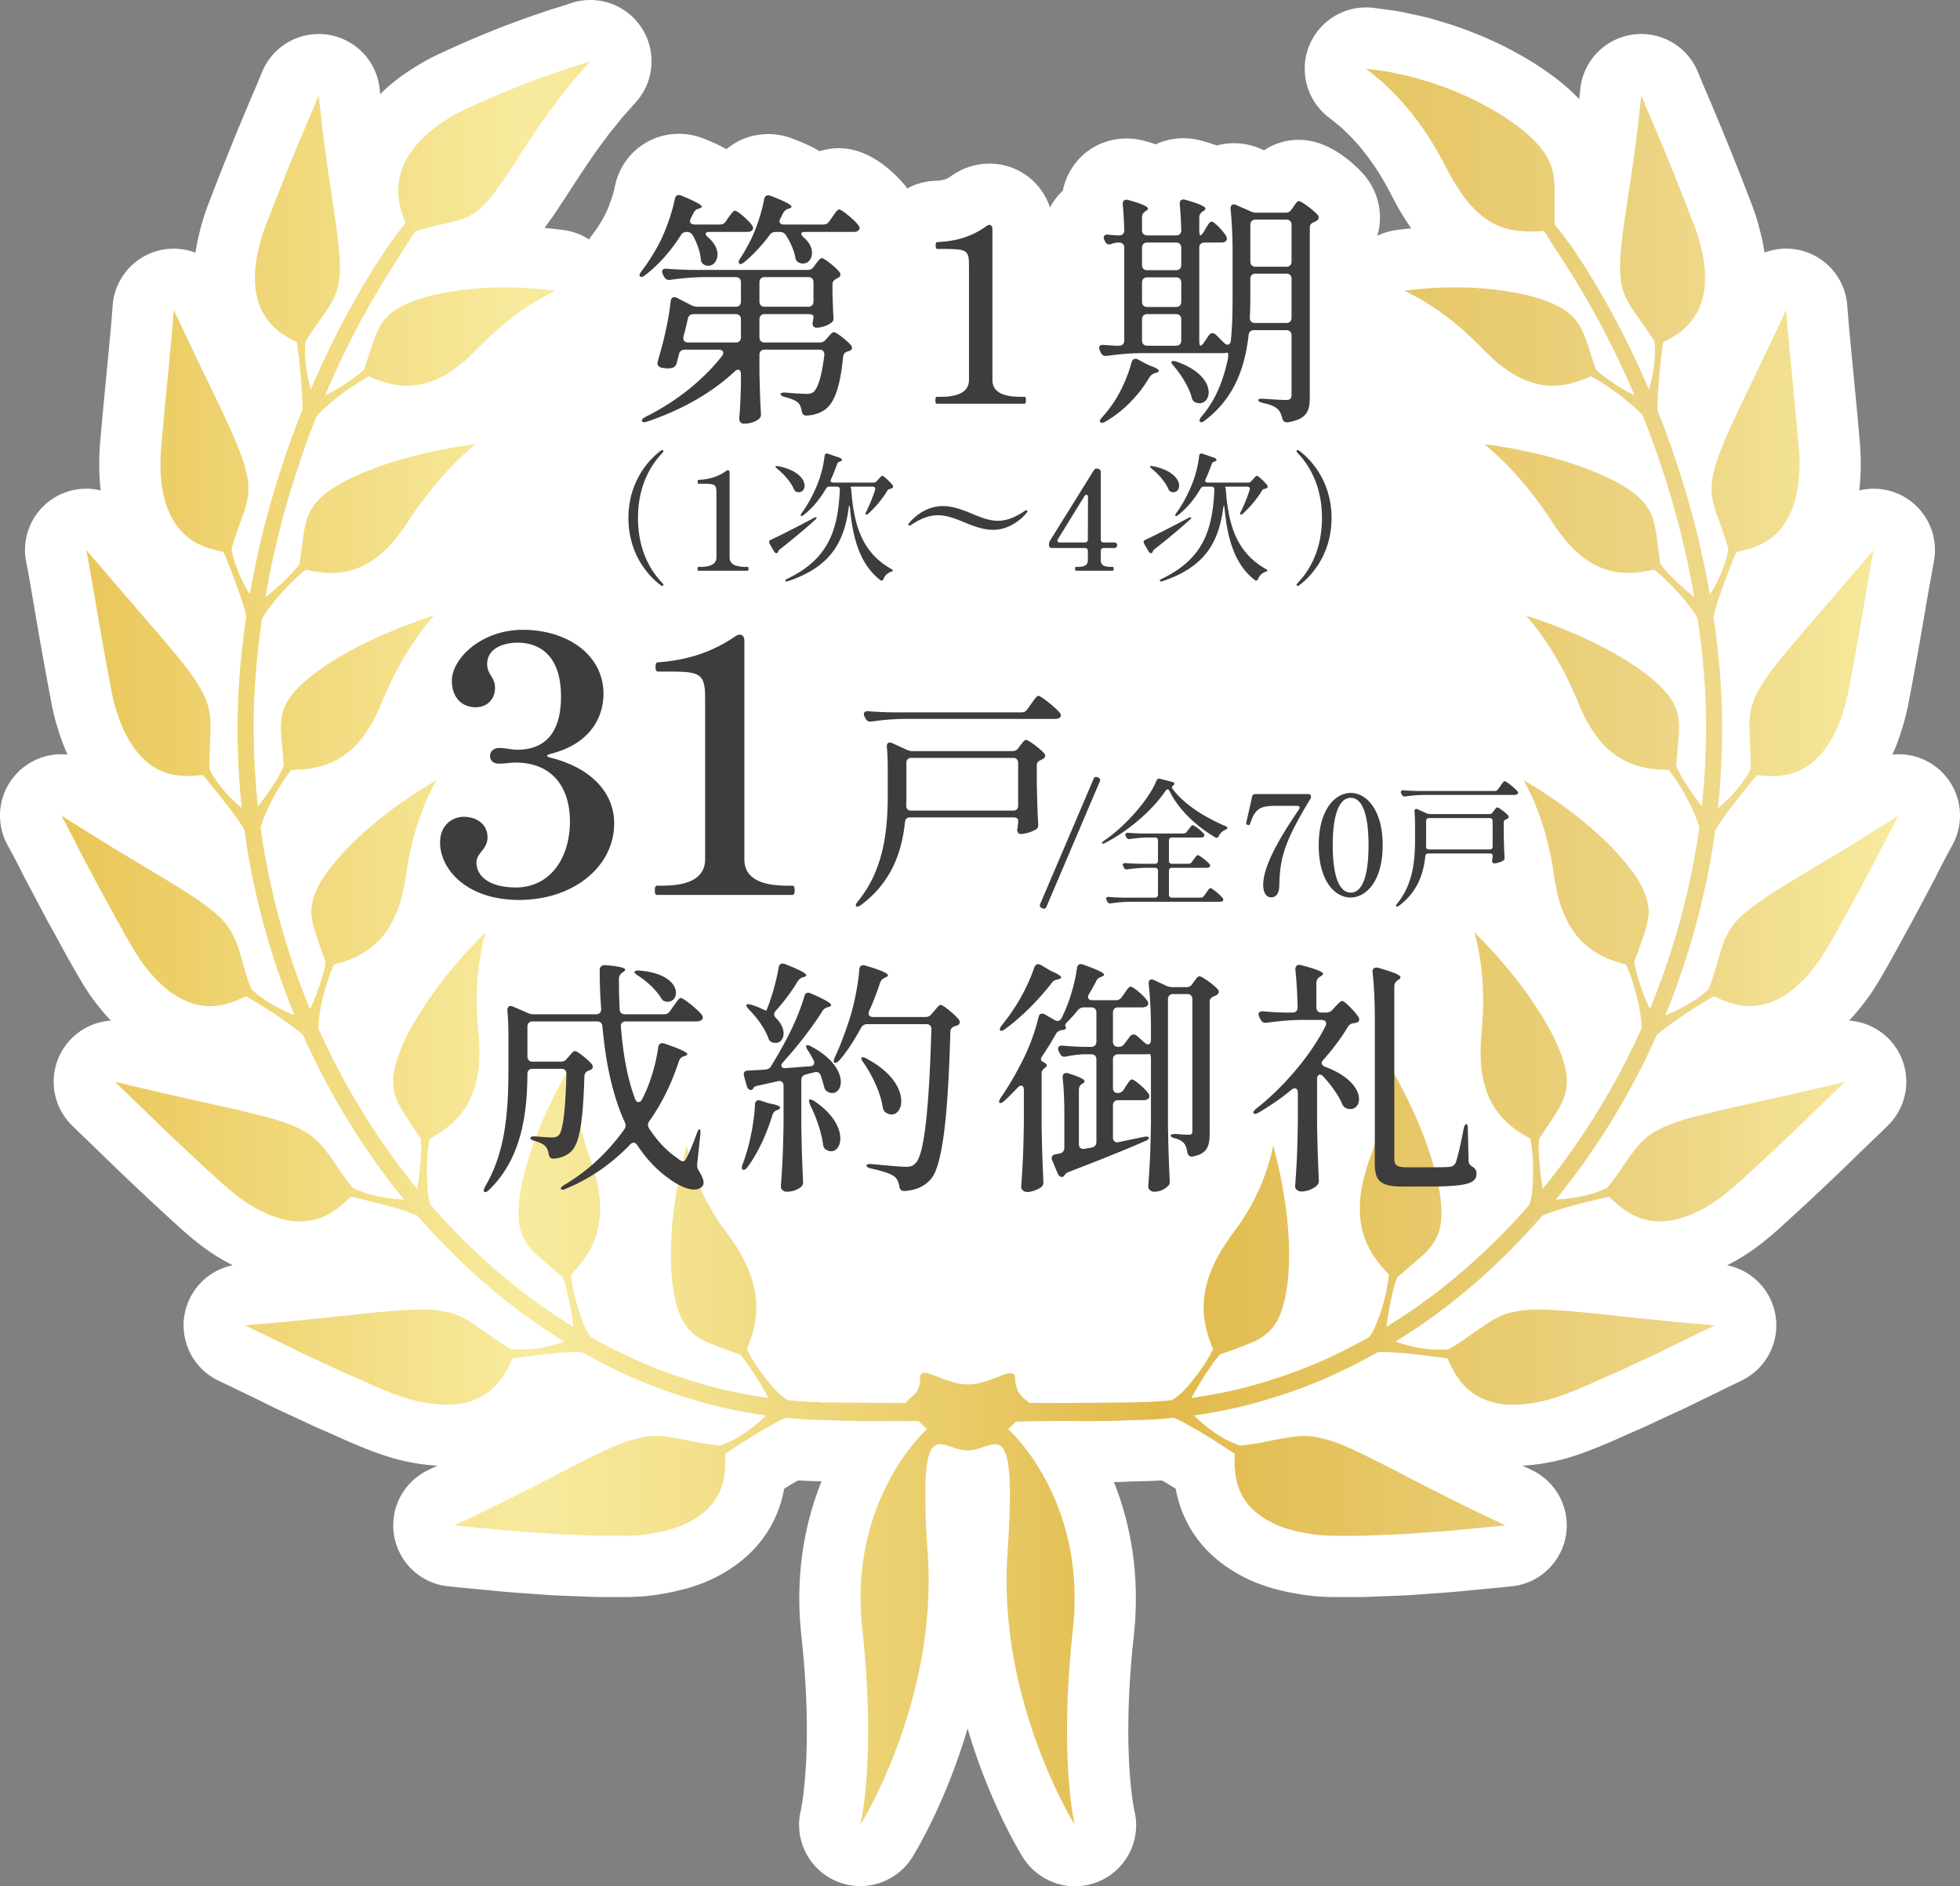 <svg xmlns="http://www.w3.org/2000/svg" width="319.998" height="307.884" viewBox="0 0 319.998 307.884"><rect x="0" y="0" width="319.998" height="307.884" fill="#808080" stroke="none"/><defs><linearGradient id="a" x1="9.997" y1="153.923" x2="309.997" y2="153.923" gradientUnits="userSpaceOnUse"><stop offset="0" stop-color="#e9c659"/><stop offset=".006" stop-color="#e9c659"/><stop offset=".253" stop-color="#f8eb9e"/><stop offset=".341" stop-color="#f3e18d"/><stop offset=".515" stop-color="#e7c761"/><stop offset=".596" stop-color="#e1ba4b"/><stop offset=".871" stop-color="#ecd483"/><stop offset="1" stop-color="#f8eb9e"/></linearGradient></defs><g data-name="レイヤー_1"><path d="M316.912 125.889a10 10 0 00-7.948-2.724c.326-.713.621-1.435.883-2.163a40.362 40.362 0 001.815-6.599 716.881 716.881 0 002.858-15.992l1.196-6.69a10 10 0 00-12.166-11.67c.298-2.503.323-5.206.075-8.105-.373-4.252-.734-7.992-1.04-11.146-.19-1.954-.356-3.678-.489-5.156l-.014-.138c-.14-1.341-.233-2.467-.305-3.35l-.195-2.399a10 10 0 00-13.505-8.525 29.026 29.026 0 00-.347-1.939c-.363-1.656-.903-3.868-1.888-6.331a471.296 471.296 0 00-6.254-15.555c-.414-1.012-.8-1.9-1.133-2.667-.234-.538-.435-.995-.586-1.375l-.053-.135-.625-1.517a10 10 0 00-19.184 2.819c-.002.023-.062.611-.177 1.642a35.776 35.776 0 00-3.174-2.9c-1.124-.885-2.405-1.795-4.032-2.866a9.624 9.624 0 00-.33-.209 69.28 69.28 0 00-4.696-2.62c-3.305-1.635-6.774-3.01-10.094-3.996l-.468-.135c-.495-.144-.972-.281-1.437-.42l-.18-.052c-.65-.18-1.29-.323-1.907-.457l-.403-.09a9.017 9.017 0 00-.193-.04l-.815-.174c-.893-.194-1.898-.412-2.996-.545a115.527 115.527 0 00-2.956-.392 10.004 10.004 0 00-7.15 17.93c.047.036.317.241.782.609.357.303.776.648 1.261 1.043.177.157.357.342.554.534.196.192.398.39.61.592 1.465 1.458 4.232 4.567 6.673 9.32a266.786 266.786 0 011.164 2.188 37.956 37.956 0 001.564 2.586c.27.418.532.813.793 1.19-1.58.156-2.508.287-2.508.287a9.972 9.972 0 00-3.034.94c.105-.354.199-.712.266-1.077.552-2.971-.214-6.064-2.101-8.487a10.39 10.39 0 00-.488-.58c-1.51-1.662-5.555-5.53-10.462-5.53-1.614 0-3.675.357-5.7 1.713l-.455-.2a10.833 10.833 0 00-7.278-.589 31.464 31.464 0 00-2.22-.716c-2.614-.777-5.362-.572-7.725.527a30.857 30.857 0 00-1.626-.5c-3.39-.993-7.006-.334-9.707 1.783-1.997 1.565-3.34 3.802-3.838 6.284a10.332 10.332 0 00-1.529 1.78c-.212.312-.39.64-.564.97-.891-2.656-2.757-4.871-5.33-6.121-3.546-1.723-7.713-1.3-10.963 1.088-.451.313-1.037.612-2.413.672a10.16 10.16 0 00-4.597 1.248c-.064-.083-.119-.17-.185-.253-1.122-1.417-5.404-6.317-10.942-6.317-1.12 0-2.186.165-3.193.493-1.573-.96-3.178-1.582-4.338-2.028-3.136-1.224-6.55-.989-9.383.648a10.58 10.58 0 00-1.476 1.049c-1.272-.722-2.532-1.248-3.533-1.661l-.111-.045c-3.161-1.261-6.614-1.034-9.475.623-2.723 1.578-4.583 4.257-5.15 7.398-.269 1.276-1.012 3.347-1.634 4.544-.615 1.112-1.241 2.096-1.817 2.856-.269.34-.505.681-.72 1.02a9.982 9.982 0 00-4.095-1.536s-1.04-.144-2.822-.317l-.352-.03c.182-.249.363-.498.54-.746a57.336 57.336 0 002.273-3.328c.646-.947 1.303-1.973 1.973-3.024l.807-1.228c1.25-1.88 2.543-3.822 3.734-5.408.428-.569.84-1.127 1.193-1.612.105-.14.215-.268.32-.395.193-.232.38-.462.562-.692.268-.324.522-.641.769-.949s.466-.599.687-.836c.067-.071.133-.144.198-.217l1.893-2.13a9.999 9.999 0 00.838-12.195A10.004 10.004 0 0093.096.552c-.053.018-.458.158-1.1.366l-1.63.505c-.511.153-1.065.342-1.66.55-.273.095-.561.197-.866.296l-.1.033c-5.16 1.745-10.539 3.925-15.988 6.48a41.578 41.578 0 00-1.822.897 34.61 34.61 0 00-1.515.868 45.28 45.28 0 00-2.76 1.79 30.976 30.976 0 00-3.582 3.016l-.087-.83a10.001 10.001 0 00-19.189-2.795l-.616 1.494-.06.15c-.15.38-.35.835-.583 1.37-.333.765-.716 1.65-1.13 2.66-1.375 3.234-3.568 8.54-6.26 15.57-.783 1.974-1.386 3.997-1.892 6.36-.137.636-.25 1.27-.343 1.905a10.005 10.005 0 00-13.525 8.712c-.005.064-.034.505-.104 1.287l-.01.125-.01.135c-.072.945-.174 2.302-.353 4.01l-.014.153c-.139 1.563-.318 3.404-.52 5.501-.299 3.078-.65 6.695-1.01 10.805-.247 2.89-.221 5.587.077 8.085A10.001 10.001 0 004.28 91.737c.004.021.101.503.278 1.417.134.752.308 1.753.525 2.997l.536 3.111a701.94 701.94 0 002.697 15.05c.384 2.186.98 4.373 1.822 6.684.27.741.566 1.466.887 2.17a10.003 10.003 0 00-9.74 14.855c.01.018 1.06 1.891 2.744 5.257l.091.18c.585 1.112 1.253 2.37 1.995 3.769l1.55 2.921c.043.084.09.166.135.249.52.919 1.05 1.892 1.603 2.909.96 1.765 2.046 3.761 3.287 5.86a46.84 46.84 0 001.812 2.96l.11.16a41.364 41.364 0 002.054 2.688c.47.56.948 1.099 1.435 1.614a10.002 10.002 0 00-6.305 17.154s1.668 1.619 4.657 4.502a477.434 477.434 0 0013.363 12.55c2.174 1.913 3.917 3.24 5.677 4.324.84.513 1.68.981 2.508 1.402a10 10 0 00-2.357 18.818c.005.002 2.147 1.03 6.048 2.915l3.216 1.584c.079.038.157.076.235.112l.422.194c1.063.491 2.218 1.026 3.445 1.6.038.018.076.037.115.054.306.14.616.286.933.435.407.191.821.387 1.3.605.805.359 1.638.72 2.423 1.058.433.19.867.386 1.306.583 1.235.556 2.634 1.186 4.098 1.764 2.77 1.121 4.935 1.822 7.012 2.27 1.79.388 3.54.631 5.21.725-.96.451-1.512.715-1.512.715a10 10 0 003.261 18.97l1.885.191c.809.081 1.865.18 3.154.303l2.16.204c1.81.199 3.882.344 6.073.496.857.06 1.75.122 2.676.19 1.41.105 2.858.158 4.259.208l2.292.09a69.201 69.201 0 002.408.071h3.024a49.331 49.331 0 003.896-.11c.107-.008.214-.016.322-.027a40.275 40.275 0 003.666-.537c2.473-.473 4.578-1.087 6.437-1.877l.12-.052c3.86-1.7 6.922-4.075 9.152-7.129 1.967-2.74 2.907-5.53 3.352-7.957.456-.283.902-.557 1.322-.807.336-.193.665-.38.976-.548 1.04.072 1.935.11 2.729.119l1.072.03c-2.626 6.532-4.41 14.985-3.293 25.23 2.053 18.826-.078 28.416-.079 28.425a10 10 0 0018.172 7.734c.35-.559 5.42-8.75 9.04-21.035 3.618 12.284 8.682 20.472 9.032 21.03a10.074 10.074 0 008.519 4.72c1.3 0 2.615-.255 3.873-.79 4.521-1.921 6.987-6.8 5.804-11.568-.021-.095-2.148-9.686-.09-28.519 1.107-10.174-.645-18.58-3.242-25.092.931-.022 1.857-.053 2.782-.1.008 0 .018 0 .027-.002.442-.01 1.202-.031 2.256-.063a45.57 45.57 0 002.73-.12c.29.158.595.335.971.553.42.248.862.518 1.314.798.445 2.437 1.392 5.235 3.375 7.984.022.03.042.06.064.087 2.193 2.971 5.247 5.332 9.077 7.02.045.02.09.04.137.059 1.941.82 4.064 1.437 6.398 1.865a40.12 40.12 0 003.684.542c.107.01.215.02.322.027 1.27.086 2.587.127 3.911.11h3.121c.787-.008 1.551-.04 2.303-.072l2.458-.095c1.405-.05 2.764-.101 4.11-.194a484.98 484.98 0 012.957-.217c2.073-.147 4.034-.287 5.766-.477l2.247-.212c1.252-.118 2.282-.216 3.076-.295l1.881-.191a10 10 0 003.264-18.97s-.564-.269-1.513-.716a33.481 33.481 0 005.201-.723c2.087-.45 4.239-1.146 6.968-2.255 1.55-.61 2.947-1.238 4.182-1.793.428-.194.852-.384 1.194-.536.857-.368 1.683-.726 2.487-1.084l.106-.046c.706-.325 1.386-.648 2.05-.963l.15-.072a837.516 837.516 0 013.903-1.8 6.48 6.48 0 00.303-.145l9.226-4.49a10 10 0 00-2.37-18.808 36.32 36.32 0 002.527-1.411c2.129-1.306 4.044-2.901 5.637-4.29l.136-.122c6.046-5.47 10.516-9.773 13.216-12.434 3.063-2.926 4.719-4.545 4.719-4.545a10.002 10.002 0 00-6.325-17.131c.51-.543 1.009-1.11 1.494-1.703a42.25 42.25 0 001.985-2.591 49.791 49.791 0 001.93-3.121c1.26-2.145 2.37-4.184 3.35-5.986.534-.982 1.045-1.924 1.548-2.819.038-.069.077-.137.114-.207l3.534-6.663.112-.218c1.685-3.367 2.736-5.24 2.743-5.253a10 10 0 00-1.794-12.138z" fill="#fff"/><path d="M301.564 138.365c-2.357 1.412-4.958 2.968-7.458 4.49-2.507 1.502-4.936 2.958-6.806 4.305-1.583 1.136-2.822 2.107-3.69 3.056-.88.949-1.428 1.91-1.915 2.946-.958 2.064-1.323 4.58-2.695 8.22-1.638 1.668-3.95 2.903-5.7 3.741-.525.24-1.001.441-1.425.612a117.272 117.272 0 002.123-5.544 124.845 124.845 0 005.65-21.992c.14-.87.267-1.74.387-2.609.433-.857 1.35-2.197 2.473-3.659.753-.948 1.538-1.963 2.29-2.913.759-.95 1.495-1.843 2.115-2.526 1.903.21 4.686.518 7.575-1.06 1.421-.794 2.827-2.085 4.143-4.149a18.683 18.683 0 001.821-3.708 30.9 30.9 0 001.39-5.053c1.36-7.107 2.312-12.8 2.976-16.707.343-1.953.603-3.465.786-4.491l.304-1.555s-2.783 3.254-6.325 7.37c-1.759 2.042-3.707 4.293-5.582 6.466-1.843 2.174-3.657 4.293-4.991 6.136-2.32 3.134-3.104 5.12-3.326 7.36-.105 1.126-.038 2.284 0 3.663.044 1.369.166 2.947.1 4.856-1.112 2.074-2.717 3.973-4.156 5.297-.417.384-.804.719-1.151 1.009.562-5.292.771-10.544.664-15.664-.129-5.374-.647-10.591-1.388-15.582.193-.972.68-2.45 1.228-4.07.83-2.318 1.782-4.9 2.545-6.533 1.849-.397 4.576-.96 6.784-3.288 2.185-2.317 3.995-6.489 3.353-13.97-.603-6.886-1.178-12.414-1.527-16.276-.199-1.91-.31-3.41-.398-4.425-.078-1.004-.122-1.534-.122-1.534s-.454.96-1.174 2.527c-.74 1.545-1.759 3.707-2.915 6.124-2.318 4.822-5.14 10.472-6.756 14.676-1.328 3.542-1.589 5.661-1.124 7.802.205 1.06.581 2.14 1.052 3.398a78.492 78.492 0 011.494 4.48c-.404 2.263-1.345 4.536-2.307 6.224-.255.462-.498.875-.72 1.238-.07-.405-.138-.814-.21-1.216a148.357 148.357 0 00-4.438-17.854 150.384 150.384 0 00-3.892-10.959 13.756 13.756 0 01-.015-.815c0-.916.067-2.063.162-3.31.116-1.247.215-2.56.336-3.785.128-1.214.288-2.373.42-3.244 1.655-.861 4.084-2.13 5.578-4.944.764-1.412 1.273-3.223 1.262-5.561 0-1.181-.1-2.494-.41-3.94-.315-1.445-.724-3.067-1.426-4.811a461.621 461.621 0 00-6.176-15.36c-.752-1.843-1.405-3.244-1.792-4.226-.399-.971-.61-1.479-.61-1.479s-.11 1.07-.309 2.825c-.188 1.754-.454 4.16-.836 6.82-.68 5.318-1.842 11.563-2.197 16-.166 1.875-.143 3.321.022 4.546a9.104 9.104 0 00.986 3.189c.963 1.93 2.595 3.696 4.504 6.841.243 2.252-.144 4.69-.554 6.533a32.09 32.09 0 01-.35 1.318 153.664 153.664 0 00-5.249-11.04c-.764-1.478-1.505-2.77-2.142-3.895-.624-1.136-1.2-2.075-1.654-2.836-.19-.313-.357-.587-.509-.84l-.078-.131c-.038-.065-.083-.136-.123-.202l-.341-.57c-.238-.397-.377-.596-.377-.596l-.004.004c-.516-.801-1.086-1.65-1.678-2.553-.476-.717-1.018-1.424-1.549-2.163-.57-.728-1.101-1.49-1.716-2.207-.021-1.92.062-3.53.034-4.9-.022-1.367-.078-2.538-.32-3.651-.51-2.197-1.76-4.194-5.042-6.908-.996-.784-2.14-1.579-3.347-2.373a60.205 60.205 0 00-3.962-2.218c-2.789-1.38-5.733-2.549-8.444-3.354-.686-.2-1.339-.386-1.97-.574-.636-.176-1.261-.298-1.848-.43-1.178-.243-2.185-.497-3.087-.596-1.76-.255-2.811-.375-2.811-.375s.398.298 1.134.882c.36.31.803.673 1.333 1.104.52.44 1.074 1.015 1.71 1.622 2.501 2.472 5.771 6.422 8.594 11.917.398.74.768 1.435 1.117 2.097.365.65.736 1.246 1.096 1.787.72 1.126 1.406 2.075 2.136 2.858a12.934 12.934 0 004.25 3.267c2.854 1.268 5.637 1.081 7.701.949.233.375.576.927 1.278 2.04.36.552.814 1.237 1.39 2.108.552.884 1.25 1.965 2.085 3.278 0 0 .488.794 1.378 2.295.233.375.476.795.753 1.247.266.474.553.982.858 1.545a68.818 68.818 0 012.08 3.829 143.597 143.597 0 014.973 10.521c-.34-.18-.714-.385-1.111-.612-1.654-.905-3.646-2.174-5.196-3.62-1.128-3.233-1.654-5.428-2.672-7.183a7.97 7.97 0 00-2.109-2.317c-.935-.684-2.18-1.291-3.834-1.887-3.962-1.369-9.733-2.075-14.42-2.03-2.33-.022-4.415.154-5.898.286-1.483.144-2.362.265-2.362.265s.337.155.962.464c.61.341 1.56.783 2.69 1.522 2.323 1.413 5.582 3.807 9.207 7.548.996.994 1.908 1.888 2.838 2.604.925.707 1.798 1.313 2.662 1.777 1.726.927 3.359 1.39 4.852 1.533 3.016.287 5.539-.75 7.254-1.489.764.376 1.666.96 2.651 1.61.984.663 2.03 1.414 2.955 2.164.929.762 1.798 1.511 2.445 2.163.155.161.298.316.427.463a152.347 152.347 0 013.95 11.19 142.608 142.608 0 014.282 17.544c.052.293.1.59.15.884-.316-.25-.665-.53-1.034-.84-1.417-1.225-3.232-2.825-4.46-4.557-.293-1.71-.42-3.134-.598-4.358-.194-1.236-.388-2.296-.714-3.256-.724-1.909-1.991-3.498-5.096-5.307-3.63-2.152-9.301-4.028-13.955-5.11a94.457 94.457 0 00-5.964-1.169c-1.527-.232-2.469-.342-2.469-.342s.322.243.897.728c.576.486 1.383 1.236 2.424 2.24a59.206 59.206 0 017.752 9.678c3.126 4.866 6.225 7.073 9.19 7.922 2.966.85 5.634.31 7.493-.098 1.316 1.059 3.241 2.89 4.747 4.71 1.032 1.199 1.873 2.374 2.346 3.23.747 5.018 1.267 10.257 1.362 15.65.089 4.912-.123 9.956-.67 15.038-.26-.336-.545-.715-.847-1.133-1.106-1.534-2.545-3.52-3.337-5.484.139-1.711.25-3.123.371-4.37.128-1.236.15-2.295 0-3.3-.243-2.008-1.256-3.817-3.928-6.19-1.605-1.39-3.674-2.825-5.965-4.138-2.241-1.313-4.67-2.494-6.894-3.465-2.192-.97-4.267-1.732-5.722-2.25a97.056 97.056 0 00-2.368-.795s.26.287.736.86c.46.597 1.19 1.457 1.992 2.616 1.633 2.34 3.801 5.881 5.749 10.67.553 1.303 1.073 2.438 1.649 3.443.603 1.004 1.184 1.876 1.792 2.648 1.234 1.523 2.6 2.582 3.962 3.322 2.684 1.478 5.467 1.6 7.382 1.622a28.51 28.51 0 011.764 2.505c.305.485.637 1.003.914 1.522.287.52.559 1.038.819 1.567.701 1.438 1.28 2.816 1.52 3.755-.137.992-.284 1.984-.447 2.977a121.604 121.604 0 01-5.589 21.462 114.818 114.818 0 01-2.026 5.254c-.19-.41-.403-.874-.624-1.392-.758-1.81-1.527-4.05-1.926-6.224 1.124-3.287 2.02-5.407 2.297-7.426.138-1.015.01-2.041-.327-3.167-.37-1.126-.946-2.362-2.003-3.85-1.256-1.766-2.933-3.675-4.83-5.507-1.926-1.832-4.023-3.553-5.943-5.01-3.984-2.924-7.282-4.778-7.282-4.778s.759 1.291 1.892 3.851a68.886 68.886 0 011.672 4.834c.487 1.93 1.079 4.215 1.394 6.785.1.696.216 1.37.366 2.009.121.629.242 1.225.392 1.788a17.688 17.688 0 001.123 3.078c.825 1.82 1.854 3.222 3.021 4.293 2.286 2.151 4.991 2.957 6.873 3.454.752 1.589 1.471 3.983 2.003 6.246.381 1.707.566 3.286.513 4.221-4.288 9.545-9.808 18.425-16.096 26.127a50.23 50.23 0 01-.253-1.56 48.788 48.788 0 01-.332-3.177c-.089-1.148-.122-2.318-.023-3.399a217.55 217.55 0 002.469-3.741c.68-1.07 1.261-1.986 1.587-2.98.704-1.942.736-4.005-.603-7.448a34.263 34.263 0 00-1.45-3.189 44.742 44.742 0 00-1.98-3.398 59.678 59.678 0 00-2.247-3.322 64.605 64.605 0 00-2.39-3.09 84.39 84.39 0 00-4.145-4.722c-1.123-1.159-1.82-1.843-1.82-1.843s.11.375.304 1.104c.183.717.382 1.765.614 3.166.46 2.803.775 6.908.266 12.16-.155 1.403-.166 2.726-.144 3.907a18.22 18.22 0 00.327 3.277c.42 2.03 1.057 3.63 1.914 4.977 1.71 2.692 4.155 4.17 5.871 5.131.16.86.31 1.942.387 3.067.055 1.115.078 2.307.034 3.433-.034 1.114-.1 2.195-.26 3.034a8.633 8.633 0 01-.305 1.205c-.095.108-.187.22-.282.329a105.124 105.124 0 01-14.58 13.771 94.072 94.072 0 01-8.48 5.848c.06-.48.133-1.025.225-1.622.154-.982.365-2.063.602-3.189.238-1.136.548-2.262.942-3.299 1.355-1.103 2.428-2.075 3.39-2.891.477-.42.93-.806 1.318-1.203.388-.408.724-.816 1.018-1.236a7.745 7.745 0 001.289-2.924c.216-1.203.25-2.637.05-4.458-.22-2.14-.874-4.756-1.704-7.316-.797-2.549-1.887-5.175-2.955-7.46a80.1 80.1 0 00-2.916-5.671c-.813-1.424-1.334-2.262-1.334-2.262s.033.386.045 1.126c.033.772-.012 1.809-.116 3.2-.056.695-.116 1.489-.228 2.338a60.083 60.083 0 01-.475 2.737 24.636 24.636 0 01-.316 1.534c-.138.519-.282 1.048-.425 1.6-.322 1.082-.637 2.307-1.113 3.476-.486 1.28-.813 2.56-1.1 3.697a19.683 19.683 0 00-.51 3.233 16.773 16.773 0 00-.033 1.49c0 .474.022.926.067 1.367.082.884.254 1.711.475 2.483.897 3.101 2.822 5.286 4.206 6.72a32.328 32.328 0 01-.488 3.046 43.968 43.968 0 01-.918 3.244c-.365 1.049-.742 2.053-1.123 2.792-.255.472-.5.856-.719 1.129a91.89 91.89 0 01-3.857 2.06c-4.969 2.527-9.777 4.27-14.11 5.528-4.152 1.24-7.9 1.876-11.022 2.346.238-.448.516-.961.84-1.518a41.797 41.797 0 011.738-2.792c.643-.937 1.311-1.953 2.048-2.78.824-.31 1.582-.552 2.274-.795.692-.265 1.31-.508 1.898-.74 1.173-.463 2.158-.86 2.994-1.5a7.6 7.6 0 002.129-2.35c.598-1.027 1.062-2.439 1.434-4.227.204-1.092.37-2.25.464-3.542.094-1.29.128-2.648.105-4.005a58.75 58.75 0 00-.22-4.083 58.628 58.628 0 00-.488-3.984 76.233 76.233 0 00-1.229-6.323 50.804 50.804 0 00-.68-2.581s-.05.374-.204 1.081c-.145.695-.421 1.655-.853 2.946-.404 1.324-1.029 2.748-1.865 4.513-.414.883-.923 1.721-1.494 2.67-.292.475-.591.983-.912 1.457a80.9 80.9 0 00-1.057 1.423 38.99 38.99 0 00-1.112 1.6 18.62 18.62 0 00-.958 1.479 21.417 21.417 0 00-1.482 2.913 16.166 16.166 0 00-1.345 5.23c-.266 3.3.708 6.048 1.494 7.924-.775 1.666-2.12 3.64-3.525 5.352-.337.43-.691.839-1.04 1.202-.337.365-.669.674-.985.939-.453.39-.859.685-1.182.85-1.912.186-3.492.297-4.677.297-1.738.066-2.668.088-2.668.088-4.988.004-10.206.135-15.985.049-.422-.666-2.123-.987-2.258-4.044-.105-2.261-3.895 1.07-7.752 1.038-3.861-.033-7.801-3.432-7.757-1.038.053 2.954-2.07 3.067-2.252 4.072-4.21 0-8.153-.076-11.952-.077s-.93-.022-2.672-.088c-1.187 0-2.759-.11-4.663-.296-.325-.165-.735-.457-1.192-.851a11.61 11.61 0 01-.985-.939 21.667 21.667 0 01-1.04-1.202c-1.405-1.722-2.75-3.675-3.519-5.352.78-1.876 1.754-4.624 1.483-7.923a15.674 15.674 0 00-1.34-5.23 21.2 21.2 0 00-1.482-2.914 20.415 20.415 0 00-.957-1.478c-.349-.53-.725-1.07-1.124-1.6a46.973 46.973 0 00-1.04-1.424c-.332-.474-.62-.993-.918-1.456-.554-.95-1.063-1.788-1.494-2.67-.836-1.766-1.472-3.19-1.87-4.514-.415-1.29-.698-2.251-.842-2.946-.166-.707-.221-1.081-.221-1.081s-.266.97-.664 2.581a73.962 73.962 0 00-1.234 6.323 65.659 65.659 0 00-.487 3.984 58.7 58.7 0 00-.215 4.083 47.574 47.574 0 00.1 4.005 26.89 26.89 0 00.475 3.542c.365 1.788.83 3.2 1.427 4.227a7.49 7.49 0 002.137 2.35c.819.64 1.815 1.037 2.977 1.5.591.222 1.228.475 1.903.74.703.243 1.45.486 2.28.794.718.828 1.4 1.844 2.047 2.781a44.39 44.39 0 011.731 2.792c.319.558.603 1.071.845 1.52-3.13-.47-6.892-1.108-11.053-2.359-4.338-1.258-9.163-3.012-14.132-5.539a87.854 87.854 0 01-3.777-2.009c-.226-.273-.479-.67-.738-1.158-.4-.74-.77-1.743-1.118-2.792a35.556 35.556 0 01-.94-3.244c-.228-1.115-.399-2.174-.476-3.046 1.383-1.434 3.309-3.619 4.2-6.72.226-.772.392-1.6.476-2.483.043-.44.066-.893.066-1.367a18.072 18.072 0 00-.543-4.723c-.27-1.138-.614-2.417-1.112-3.697-.454-1.17-.774-2.394-1.095-3.476-.144-.563-.293-1.081-.432-1.6-.122-.518-.222-1.048-.316-1.534a69.276 69.276 0 01-.475-2.737c-.116-.85-.172-1.643-.227-2.339-.1-1.39-.144-2.427-.11-3.2.01-.74.043-1.125.043-1.125s-.52.838-1.339 2.262a83.62 83.62 0 00-2.904 5.672c-1.08 2.284-2.164 4.91-2.977 7.459-.814 2.56-1.472 5.176-1.688 7.316-.205 1.82-.166 3.255.044 4.458a7.679 7.679 0 001.295 2.924c.288.42.631.828 1.018 1.236.382.397.824.783 1.3 1.203.969.805 2.047 1.788 3.404 2.891.398 1.037.708 2.163.94 3.299a42.46 42.46 0 01.598 3.189c.096.602.17 1.15.228 1.634a94.332 94.332 0 01-8.534-5.893c-5.057-3.918-10.009-8.552-14.602-13.815-.066-.076-.131-.155-.197-.23a8.006 8.006 0 01-.312-1.227c-.16-.84-.216-1.92-.265-3.034a39.337 39.337 0 01.044-3.433c.083-1.125.221-2.207.387-3.067 1.715-.96 4.16-2.44 5.865-5.13.864-1.347 1.5-2.947 1.914-4.978.195-1.004.322-2.096.332-3.277.023-1.18.012-2.504-.16-3.907-.492-5.252-.182-9.357.282-12.16.227-1.401.432-2.45.609-3.166.2-.73.31-1.104.31-1.104s-.703.684-1.82 1.843a82.123 82.123 0 00-4.15 4.723 64.58 64.58 0 00-2.385 3.09 54.16 54.16 0 00-2.247 3.321 49.017 49.017 0 00-1.991 3.398 33.892 33.892 0 00-1.44 3.19c-1.338 3.442-1.295 5.505-.602 7.448.326.993.907 1.91 1.588 2.979.686 1.06 1.483 2.284 2.467 3.741.094 1.081.067 2.251-.022 3.399a52.194 52.194 0 01-.332 3.177 50.427 50.427 0 01-.257 1.58c-6.291-7.688-11.806-16.567-16.095-26.106-.059-.929.118-2.528.505-4.262.531-2.263 1.256-4.657 2.014-6.246 1.876-.497 4.582-1.303 6.872-3.454 1.163-1.07 2.197-2.472 3.016-4.293.437-.904.824-1.93 1.129-3.078.15-.563.27-1.16.393-1.788.138-.64.266-1.313.365-2.009.315-2.582.907-4.855 1.394-6.785a63.563 63.563 0 011.677-4.834c1.128-2.56 1.886-3.851 1.886-3.851s-3.286 1.854-7.27 4.778a69.462 69.462 0 00-5.953 5.01c-1.898 1.832-3.575 3.74-4.831 5.506-1.068 1.49-1.632 2.725-2.003 3.851-.338 1.126-.465 2.152-.326 3.167.276 2.02 1.162 4.139 2.301 7.426-.404 2.175-1.173 4.414-1.942 6.224-.22.528-.431 1.001-.623 1.416a115.47 115.47 0 01-2.094-5.433 121.536 121.536 0 01-5.577-21.506 112.27 112.27 0 01-.405-2.682c.224-.94.82-2.368 1.545-3.862.26-.518.53-1.048.818-1.556a23.18 23.18 0 01.913-1.522 28.26 28.26 0 011.766-2.505c1.914-.022 4.703-.144 7.381-1.622a13.082 13.082 0 003.961-3.322 22.933 22.933 0 001.777-2.648c.592-1.005 1.1-2.14 1.655-3.443 1.958-4.789 4.127-8.33 5.77-10.67.803-1.159 1.522-2.02 1.981-2.616.465-.573.736-.86.736-.86s-.907.276-2.368.794c-1.45.519-3.519 1.28-5.71 2.251-2.236.971-4.67 2.152-6.917 3.465-2.28 1.313-4.344 2.748-5.953 4.138-2.69 2.361-3.685 4.182-3.94 6.19-.139 1.005-.127 2.064.01 3.3.123 1.247.222 2.659.371 4.37-.79 1.963-2.23 3.95-3.336 5.484-.316.434-.613.823-.882 1.166a121.954 121.954 0 01-.678-15.302c.108-5.27.615-10.397 1.341-15.312.456-.863 1.327-2.087 2.41-3.336 1.505-1.82 3.42-3.652 4.737-4.711 1.859.407 4.531.948 7.502.098 2.961-.85 6.065-3.056 9.191-7.922 2.9-4.491 5.738-7.637 7.764-9.678 1.03-1.004 1.836-1.754 2.412-2.24.576-.485.896-.728.896-.728s-.94.11-2.467.342a94.387 94.387 0 00-5.965 1.17c-4.654 1.081-10.325 2.957-13.955 5.109-3.104 1.798-4.366 3.398-5.085 5.307-.337.96-.537 2.02-.725 3.256-.172 1.224-.31 2.648-.597 4.358-1.229 1.732-3.05 3.332-4.46 4.557-.391.327-.758.621-1.09.881.069-.396.134-.796.204-1.19a141.716 141.716 0 014.316-17.556 149.14 149.14 0 013.8-10.77c.16-.19.336-.39.543-.606a35.082 35.082 0 012.447-2.163 41.61 41.61 0 012.949-2.163c.984-.651 1.893-1.235 2.645-1.611 1.715.74 4.249 1.776 7.259 1.49 1.51-.143 3.12-.607 4.859-1.534.863-.464 1.737-1.07 2.661-1.777.935-.716 1.843-1.61 2.85-2.604 3.607-3.74 6.872-6.135 9.179-7.548 1.145-.739 2.097-1.18 2.706-1.522.63-.31.963-.464.963-.464s-.896-.121-2.369-.265c-1.471-.132-3.563-.308-5.886-.287-4.693-.044-10.464.662-14.432 2.031-1.648.596-2.894 1.203-3.829 1.887a7.805 7.805 0 00-2.102 2.317c-1.03 1.755-1.549 3.94-2.678 7.183-1.56 1.446-3.553 2.715-5.196 3.62-.43.245-.83.463-1.19.654a149.13 149.13 0 015.146-10.883c.747-1.468 1.477-2.715 2.091-3.84.61-1.115 1.174-2.03 1.627-2.781.386-.637.686-1.139.912-1.514.613-1.004 1.339-2.1 2.076-3.32.919-1.422 1.904-2.945 2.9-4.5a58.694 58.694 0 014.626-1.215c1.306-.276 2.374-.53 3.33-.916 1.97-.739 3.464-2.041 5.6-5.054a48.087 48.087 0 002.015-2.957c.713-1.037 1.438-2.185 2.185-3.355 1.516-2.272 3.104-4.7 4.686-6.808.4-.53.78-1.048 1.152-1.556.376-.507.774-.949 1.123-1.401.736-.883 1.367-1.733 1.97-2.373l1.892-2.13s-.476.166-1.394.464l-1.71.53c-.675.198-1.45.496-2.33.784-3.524 1.191-8.636 3.1-14.984 6.08-.437.198-.857.408-1.267.617a24.8 24.8 0 00-1.134.651c-.736.442-1.422.883-2.053 1.324a21.39 21.39 0 00-3.115 2.748c-1.643 1.854-2.617 3.641-3.027 5.308-.897 3.321.144 6.058.852 7.945-.31.353-.752.85-1.543 1.93-.393.53-.88 1.203-1.505 2.086-.581.894-1.29 1.975-2.164 3.31 0 0-.498.817-1.416 2.34-.222.375-.487.806-.764 1.28-.265.474-.553.993-.885 1.556-.631 1.126-1.362 2.416-2.114 3.895a148.143 148.143 0 00-5.074 10.706 29.14 29.14 0 01-.326-1.25c-.415-1.842-.797-4.28-.554-6.532 1.915-3.145 3.541-4.91 4.504-6.841.498-.96.825-1.964.985-3.19.177-1.224.188-2.67.022-4.545-.354-4.437-1.516-10.682-2.19-16-.388-2.66-.653-5.066-.842-6.82-.199-1.755-.31-2.825-.31-2.825l-.609 1.479c-.386.982-1.04 2.383-1.792 4.226-1.55 3.641-3.696 8.883-6.175 15.36-.698 1.744-1.118 3.366-1.428 4.812a18.659 18.659 0 00-.415 3.939c-.006 2.338.515 4.149 1.262 5.561 1.494 2.814 3.928 4.083 5.583 4.944.133.871.299 2.03.42 3.244.122 1.225.233 2.538.333 3.785.104 1.247.166 2.394.166 3.31a15.6 15.6 0 01-.005.663 156.026 156.026 0 00-4.04 11.376 148.913 148.913 0 00-4.389 17.843c-.054.303-.103.61-.156.915-.214-.352-.447-.75-.69-1.19-.957-1.69-1.898-3.962-2.318-6.224a86.91 86.91 0 011.515-4.48c.465-1.258.842-2.34 1.046-3.4.466-2.14.2-4.259-1.123-7.8-1.604-4.205-4.438-9.855-6.755-14.677-1.146-2.417-2.175-4.579-2.905-6.124l-1.196-2.527s-.033.53-.122 1.534c-.077 1.015-.188 2.516-.387 4.425-.343 3.862-.924 9.39-1.527 16.276-.642 7.481 1.167 11.653 3.353 13.97 2.196 2.328 4.935 2.89 6.784 3.288.763 1.633 1.704 4.215 2.545 6.533.527 1.558.997 2.984 1.205 3.956-.762 5.1-1.293 10.43-1.404 15.928a122.43 122.43 0 00.66 15.394 31.07 31.07 0 01-1.103-.971c-1.455-1.324-3.054-3.223-4.16-5.297-.067-1.909.066-3.487.1-4.856.032-1.379.098-2.537 0-3.663-.223-2.24-1.02-4.226-3.327-7.36-1.333-1.854-3.148-3.962-4.99-6.136-1.877-2.173-3.824-4.424-5.584-6.466-3.535-4.116-6.324-7.37-6.324-7.37s.105.529.304 1.555c.183 1.026.443 2.527.786 4.491.67 3.907 1.616 9.6 2.977 16.695.332 1.92.852 3.609 1.383 5.065a18.426 18.426 0 001.826 3.708c1.317 2.064 2.722 3.355 4.144 4.15 2.883 1.577 5.672 1.268 7.576 1.059.62.683 1.355 1.577 2.108 2.526.752.95 1.544 1.965 2.296 2.913 1.076 1.401 1.962 2.68 2.42 3.542.134.978.28 1.957.44 2.936a124.356 124.356 0 005.683 21.948 117.361 117.361 0 002.058 5.364 34.055 34.055 0 01-1.394-.598c-1.76-.838-4.061-2.073-5.699-3.74-1.383-3.641-1.726-6.157-2.7-8.22-.482-1.038-1.03-1.998-1.92-2.947-.858-.949-2.087-1.92-3.669-3.056-1.881-1.347-4.316-2.803-6.806-4.304a2207.84 2207.84 0 00-7.48-4.491l-8.422-5.253s1.134 2.009 2.976 5.694c.964 1.832 2.153 4.06 3.531 6.665 1.45 2.56 2.966 5.518 4.841 8.684.493.872.98 1.677 1.467 2.406a31.78 31.78 0 001.516 1.986c1.018 1.214 1.992 2.174 2.922 2.946 1.936 1.534 3.745 2.285 5.356 2.583 3.248.574 5.81-.651 7.57-1.468 1.582.916 3.939 2.361 5.865 3.719 1.441.999 2.728 1.918 3.424 2.594 4.375 9.804 10.022 18.934 16.481 26.866a32.94 32.94 0 01-1.613-.12c-.996-.11-2.152-.275-3.309-.562-1.14-.287-2.318-.684-3.402-1.214-1.28-1.511-2.164-2.891-2.966-4.06-.814-1.181-1.544-2.152-2.297-3.035-1.554-1.733-3.508-2.859-7.314-4.039a72.504 72.504 0 00-3.758-.993 119.64 119.64 0 00-4.161-.993c-1.455-.32-2.927-.64-4.376-.971-1.45-.32-2.878-.64-4.228-.95-2.739-.628-5.179-1.19-6.944-1.6-1.754-.419-2.817-.684-2.817-.684s1.66 1.612 4.682 4.525a465.645 465.645 0 0012.975 12.193c1.533 1.347 2.927 2.461 4.289 3.3 1.371.838 2.633 1.456 3.795 1.897 2.307.894 4.338 1.005 5.97.762 3.31-.519 5.362-2.527 6.779-3.895.924.165 2.036.441 3.187.728 1.184.287 2.413.607 3.541.916a52.8 52.8 0 012.988.96c.492.168.896.332 1.208.492.096.11.19.225.286.335 4.703 5.385 9.772 10.141 14.951 14.18a98.155 98.155 0 008.736 6.033c-.467.159-1.01.33-1.626.5-.985.265-2.153.54-3.348.672-1.19.133-2.467.178-3.696.066-1.792-1.003-3.12-2.04-4.344-2.88-.603-.407-1.167-.794-1.704-1.147a17.352 17.352 0 00-1.576-.982 10.715 10.715 0 00-3.52-1.191c-1.311-.254-2.9-.331-4.947-.254-2.467.11-5.295.353-8.31.672-3.033.331-6.109.651-8.93.939-2.828.286-5.413.551-7.217.683-1.831.166-2.954.254-2.954.254s2.158 1.037 6.092 2.936c.98.486 2.064 1.015 3.27 1.61 1.195.552 2.512 1.16 3.923 1.822.703.32 1.428.672 2.18 1.015.764.342 1.555.684 2.374 1.037 1.627.717 3.281 1.5 5.124 2.229 1.992.806 3.74 1.412 5.378 1.766 1.627.352 3.076.518 4.36.54.642.011 1.24-.01 1.799-.066a13.446 13.446 0 001.61-.287 10.388 10.388 0 002.6-1.015c2.95-1.666 4.14-4.348 4.98-6.169.952-.165 2.08-.297 3.265-.44 1.217-.155 2.457-.298 3.63-.41a54.543 54.543 0 013.098-.198c.587-.022 1.064-.01 1.427.039a94.99 94.99 0 003.963 2.124c5.112 2.616 10.092 4.436 14.585 5.727 4.29 1.313 8.19 1.964 11.428 2.463-.365.35-.795.748-1.291 1.178a30.087 30.087 0 01-2.8 2.086c-1.062.684-2.208 1.203-3.408 1.633a55.384 55.384 0 01-2.911-.364c-.868-.177-1.67-.33-2.43-.485a50.561 50.561 0 00-4.033-.663 11.214 11.214 0 00-3.823.288c-1.378.308-2.893.805-4.83 1.688a100.707 100.707 0 00-3.675 1.765c-1.283.63-2.633 1.324-4.017 2.03-1.378.718-2.783 1.457-4.16 2.174-1.395.695-2.756 1.38-4.04 2.03a805.912 805.912 0 01-6.695 3.278 374.347 374.347 0 00-2.744 1.291s.63.067 1.83.187c1.223.122 3.022.287 5.34.509 2.28.253 5.196.419 8.466.662 1.654.121 3.453.165 5.334.242.941.033 1.893.089 2.889.1h3.077a40.966 40.966 0 003.17-.089 30.51 30.51 0 002.783-.408c1.732-.331 3.182-.74 4.404-1.258 2.48-1.093 4.05-2.427 5.058-3.807 2.003-2.792 1.88-5.793 1.859-7.845 1.615-1.038 3.917-2.55 5.887-3.72.498-.286.985-.562 1.44-.805.447-.265.867-.519 1.25-.717.56-.292 1.027-.5 1.388-.602 1.989.199 3.633.318 4.875.326 1.798.055 2.76.077 2.76.077 4.255.215 8.793.078 13.955.125.393.388.846.818 1.384 1.31 0 0-12.898 11.355-10.574 32.662 2.324 21.308-.315 31.923-.315 31.923s12.632-20.105 11.006-44.204c-1.639-24.09 1.964-16.905 6.506-16.905 4.538 0 8.123-7.184 6.508 16.905-1.632 24.1 10.989 44.204 10.989 44.204s-2.634-10.615-.305-31.923c2.319-21.307-10.574-32.662-10.574-32.662.503-.459.933-.86 1.311-1.222 7.005-.236 12.855.06 18.238-.213v-.004c.35-.009 1.23-.031 2.595-.073 1.243-.008 2.886-.127 4.869-.328.36.101.825.31 1.378.604.382.198.813.452 1.267.717.454.243.93.519 1.428.806 1.98 1.17 4.277 2.681 5.898 3.719-.033 2.052-.16 5.053 1.854 7.845 1.018 1.38 2.584 2.714 5.063 3.807 1.228.519 2.666.938 4.404 1.258.858.165 1.781.309 2.778.408.984.067 2.042.1 3.187.088h3.065c.996-.01 1.948-.066 2.889-.1 1.865-.076 3.685-.12 5.317-.23 3.281-.254 6.192-.42 8.477-.673 2.319-.222 4.123-.387 5.345-.509 1.2-.12 1.832-.187 1.832-.187s-1.04-.497-2.739-1.29a511.138 511.138 0 01-6.7-3.278 2003.17 2003.17 0 00-4.03-2.03c-1.394-.718-2.799-1.457-4.177-2.175-1.377-.706-2.728-1.4-4.006-2.03-1.29-.64-2.54-1.258-3.679-1.765-1.937-.883-3.442-1.38-4.826-1.688a11.267 11.267 0 00-3.834-.288c-1.234.155-2.54.354-4.045.663-.73.155-1.55.308-2.418.485-.885.143-1.853.254-2.91.364-1.201-.43-2.352-.949-3.403-1.633a26.223 26.223 0 01-2.8-2.086 32.933 32.933 0 01-1.304-1.185c3.241-.49 7.15-1.152 11.469-2.467 4.492-1.302 9.478-3.123 14.602-5.76a89.985 89.985 0 003.892-2.078c.365-.052.855-.063 1.453-.04a55.5 55.5 0 013.098.198c1.157.11 2.413.254 3.625.408 1.178.144 2.319.276 3.27.441.841 1.821 2.014 4.503 4.98 6.17.746.418 1.605.76 2.6 1.014.488.122 1.036.221 1.6.287.57.056 1.167.077 1.798.066 1.295-.022 2.744-.188 4.37-.54 1.64-.354 3.387-.96 5.368-1.766 1.854-.728 3.508-1.512 5.135-2.229.82-.353 1.61-.695 2.38-1.037.746-.343 1.46-.684 2.157-1.015 1.428-.662 2.745-1.27 3.951-1.821 1.195-.596 2.28-1.125 3.253-1.611 3.94-1.899 6.087-2.936 6.087-2.936s-1.117-.088-2.944-.254c-1.809-.132-4.387-.397-7.204-.683-2.844-.288-5.91-.608-8.941-.939-3.016-.319-5.844-.562-8.312-.672-2.047-.077-3.635 0-4.957.254-1.35.22-2.457.617-3.508 1.191a16.01 16.01 0 00-1.577.982c-.543.353-1.113.74-1.71 1.158-1.217.829-2.545 1.866-4.349 2.87-1.228.11-2.49.066-3.686-.067-1.2-.132-2.368-.407-3.34-.672a29.086 29.086 0 01-1.65-.504 96.792 96.792 0 008.803-6.106c5.185-4.028 10.253-8.795 14.957-14.202l.179-.21c.313-.169.73-.341 1.248-.518.847-.287 1.854-.64 3-.96 1.128-.309 2.35-.63 3.54-.916 1.151-.287 2.264-.563 3.188-.728 1.416 1.368 3.474 3.388 6.772 3.895 1.638.243 3.668.132 5.965-.762 1.168-.44 2.435-1.06 3.807-1.897 1.367-.839 2.745-1.953 4.288-3.3 5.572-5.043 9.982-9.258 12.959-12.193 3.048-2.913 4.697-4.525 4.697-4.525s-1.062.265-2.821.685c-1.76.409-4.195.971-6.939 1.6-1.356.309-2.767.63-4.227.949-1.45.33-2.922.65-4.372.971-1.45.32-2.855.65-4.177.993a79.16 79.16 0 00-3.746.993c-3.807 1.18-5.777 2.306-7.315 4.039a32.319 32.319 0 00-2.286 3.035c-.813 1.169-1.698 2.549-2.977 4.06-1.084.53-2.262.927-3.403 1.214-1.156.287-2.313.453-3.308.563-.613.06-1.162.097-1.643.12 6.456-7.918 12.102-17.042 16.474-26.84.688-.674 1.999-1.607 3.462-2.621 1.925-1.358 4.277-2.803 5.865-3.72 1.765.818 4.321 2.043 7.558 1.469 1.616-.298 3.431-1.049 5.368-2.583a21.102 21.102 0 002.91-2.946 32.49 32.49 0 001.527-1.986 40.61 40.61 0 001.472-2.406c1.865-3.166 3.386-6.113 4.83-8.684 1.384-2.604 2.562-4.833 3.536-6.665 1.843-3.685 2.977-5.694 2.977-5.694s-3.718 2.318-8.433 5.253z" fill="url(#a)"/><path d="M118.512 36.125l.402-.604c.444-.564.766-1.128 1.088-1.128.403 0 2.135 1.49 2.78 2.377.2.282.242.604-.04.886a1.436 1.436 0 01-.766.202h-6.123c-.766 0-.846.362-.241.886 1.086.926 1.53 1.974 1.53 2.78 0 1.087-.685 1.852-1.49 1.852-.243 0-.484-.04-.726-.201-.362-.201-.483-.523-.523-.967-.122-1.289-.685-2.7-1.29-3.786-.24-.403-.563-.564-.966-.564-.444 0-.766.16-1.007.564-1.692 2.658-3.706 4.874-5.8 6.485-.404.323-.685.363-.847.202-.16-.122-.08-.444.282-.887.926-1.208 1.853-2.658 2.739-4.27 1.088-2.054 2.216-5.196 2.66-7.452.08-.564.482-.806 1.087-.564 2.537 1.048 3.303 1.531 3.303 1.813 0 .12-.161.201-.363.281l-.16.041c-.404.12-.685.363-.846.765a7.609 7.609 0 00-.404.806c-.322.604-.04 1.007.605 1.007h4.108c.444 0 .766-.161 1.008-.524zm13.333 7.936c.443 0 .766-.16 1.008-.524l.322-.443c.402-.483.685-.966 1.007-.966.362 0 2.135 1.37 2.86 2.255.281.363.201.726-.202.967l-.241.12c-.443.243-.685.484-.685.968v1.57c.08 1.895.08 2.74.161 3.707.04.443-.04.766-.403 1.007-.563.403-1.571.765-2.336.765-.282 0-.483-.12-.564-.282-.201-.362-.08-.604-.04-.845 0 0 .08-.444.08-.726 0-.201-.322-.362-.846-.362h-7.13c-.523 0-.846.322-.846.846v2.94c0 .524.323.846.846.846h8.943c.443 0 .765-.12 1.047-.483l.323-.362c.402-.404.684-.846 1.007-.846.362 0 2.054 1.289 2.779 2.135.282.362.202.765-.241.926-.081.04-.162.04-.243.08-.483.122-.724.363-.805.887-.443 4.713-1.37 7.453-2.9 8.58-.806.604-1.853.927-2.981 1.007-.565.04-.806-.241-.887-.805-.08-.524-.281-1.007-.563-1.29-.404-.362-1.21-.684-2.135-.926-.483-.12-.726-.241-.726-.484 0-.2.323-.281.887-.24 1.208.12 2.698.2 3.303.2.322 0 .564 0 .725-.08.363-.08.564-.282.765-.604.605-.846 1.088-2.78 1.45-5.6.041-.604-.241-.927-.805-.927h-8.943c-.523 0-.846.323-.846.847v2.9c.08 3.343.12 4.713.242 6.606.04.443-.04.766-.403 1.008-.483.362-1.289.724-2.377.724-.483 0-.765-.402-.765-.805.16-1.853.2-2.78.282-5.559v-1.732c0-.725-.483-.967-1.007-.444-3.706 3.465-8.62 6.285-14.26 8.178-.484.161-.766.161-.886-.04-.121-.202.08-.443.603-.726 5.036-2.497 9.467-6.082 12.448-9.909.443-.564.162-1.048-.524-1.048h-5.519c-.483 0-.845.202-.966.726l-.363 1.41c-.12.443-.322.725-.765.846-.241.04-.444.08-.685.08-.322 0-.644-.04-1.048-.12-.563-.162-.764-.525-.603-1.048.241-.886.523-1.813.764-2.74.565-2.215 1.128-4.873 1.33-7.05.08-.603.484-.845 1.047-.563l2.337 1.208c.363.162.645.243 1.047.243h6.204c.524 0 .846-.323.846-.847v-3.142c0-.523-.322-.845-.846-.845h-5.358c-1.853.04-3.585.2-5.317.443-.484.08-.806-.121-1.047-.524l-.161-.323c-.323-.644-.082-1.007.604-.966 1.37.12 2.74.16 4.148.201h18.853zm-11.722 7.21h-6.888c-.484 0-.806.243-.927.726a78.766 78.766 0 01-.725 2.98c-.12.565.201.927.765.927h7.775c.524 0 .846-.322.846-.845v-2.941c0-.524-.322-.846-.846-.846zm11.32-13.413c-.766 0-.806.362-.243.886 1.008.846 1.37 1.772 1.37 2.537 0 1.008-.644 1.733-1.49 1.733-.202 0-.403-.04-.644-.161-.404-.161-.525-.484-.605-.927-.242-1.208-.845-2.497-1.53-3.545-.242-.362-.564-.523-1.008-.523h-.644c-.444 0-.766.16-1.007.523-1.29 1.732-2.7 3.223-4.11 4.391-.402.322-.644.403-.845.242-.161-.121-.121-.444.2-.886a28.59 28.59 0 001.331-2.297c1.128-2.013 2.135-5.075 2.537-7.29.081-.565.484-.806 1.088-.565 2.618 1.008 3.384 1.491 3.384 1.773 0 .12-.161.201-.362.281l-.162.041c-.443.161-.644.363-.845.725-.161.282-.283.564-.444.846-.322.604-.08 1.007.564 1.007h6.405c.443 0 .766-.161 1.007-.524l.483-.684c.444-.605.806-1.25 1.128-1.25.404 0 2.458 1.652 3.143 2.579.241.282.282.604 0 .846-.161.161-.484.242-.766.242h-7.935zm.523 7.372h-7.13c-.523 0-.846.322-.846.845v3.142c0 .524.323.847.846.847h7.13c.524 0 .846-.323.846-.847v-3.142c0-.523-.322-.845-.846-.845zm21.037 20.665c-.241 0-.282-.201-.282-.564s.041-.564.282-.564h.605c2.377 0 4.591-.564 4.591-2.74v-18.73c0-2.499-.362-2.66-4.27-2.66h-.886c-.241 0-.281-.241-.281-.564s.04-.564.281-.564c3.183-.12 5.72-.967 7.977-2.578.563-.443 1.007-.201 1.007.483v24.614c0 2.255 2.296 2.739 4.632 2.739h.564c.242 0 .282.2.282.564s-.08.564-.282.564h-14.22zm43.561-9.991l.764-1.127c.323-.484.766-.524 1.21-.122l1.328 1.33c.484.483 1.007.322 1.088-.403.242-2.296.283-4.673.283-7.13V40.84c0-2.095-.122-4.673-.323-6.647-.08-.685.323-1.007.926-.725l2.377 1.047c.362.161.645.201 1.007.201h4.633c.443 0 .765-.16 1.007-.523l.282-.403c.362-.483.604-.967.927-.967.362 0 2.255 1.37 3.061 2.256.282.363.201.725-.201.967-.121.08-.242.12-.363.201-.484.161-.725.444-.725.927v27.594c0 2.256-.403 3.625-3.545 4.15-.564.08-.846-.162-.967-.726-.16-.564-.362-1.088-.725-1.41-.484-.443-1.208-.765-2.417-1.007-.484-.121-.765-.282-.765-.484 0-.16.322-.241.886-.201 1.168.08 3.101.201 3.666.201.684 0 .886-.282.886-.886v-9.668c0-.523-.323-.846-.846-.846h-5.278c-.523 0-.845.282-.885.806-.605 5.197-2.256 10.192-7.09 13.898-.403.322-.685.402-.846.241-.16-.161-.08-.443.281-.886 2.297-2.699 3.505-5.84 4.23-9.184.162-.766.121-1.29-.12-1.21a1.48 1.48 0 01-.484.082H186.09c-1.853.04-3.545.201-5.317.443-.484.08-.847-.08-1.048-.524l-.161-.362c-.283-.645 0-.967.684-.887l1.854.12h.604c.524 0 .846-.321.846-.845V40.436c0-.524-.322-.846-.846-.846h-.242c-.362.04-.644.08-.927.201-.523.201-.885.121-1.128-.403l-.08-.16c-.322-.605-.04-1.008.685-.927.443.08.887.08 1.329.12h.363c.524 0 .846-.281.846-.846a65.14 65.14 0 00-.242-4.19c-.04-.644.322-.925.967-.724 2.417.685 3.142 1.088 3.142 1.41 0 .12-.12.242-.322.363l-.081.04c-.362.241-.564.564-.564 1.007v2.094c0 .524.323.847.846.847h4.713c.524 0 .847-.282.847-.847a68.876 68.876 0 00-.243-4.23c-.04-.644.323-.926.967-.724 2.498.725 3.223 1.128 3.223 1.45 0 .12-.121.242-.322.363l-.121.08c-.363.242-.564.564-.564 1.007v2.054c0 .524.08.847.201.847.081 0 .282-.202.524-.564l.322-.564c.363-.564.645-1.128.967-1.128.403 0 1.813 1.45 2.337 2.296.2.362.24.645-.04.926-.161.12-.404.202-.686.202h-2.78c-.523 0-.845.322-.845.846v15.146c0 .524.08.846.201.846s.323-.161.565-.524zm-10.756 2.78l1.128.604c.362.201.563.282.967.444.885.322 1.289.604 1.289.805 0 .161-.202.241-.484.323l-.12.04a1.584 1.584 0 00-.928.684c-1.892 3.223-4.47 5.64-7.13 7.211-.443.242-.724.282-.885.121s-.041-.443.322-.846a18.712 18.712 0 001.49-1.853c1.37-1.853 2.7-4.794 3.263-7.01.161-.603.564-.805 1.088-.523zm7.05-15.428v-2.82c0-.524-.323-.846-.847-.846h-4.713c-.523 0-.846.322-.846.846v2.82c0 .523.323.846.846.846h4.713c.524 0 .847-.323.847-.846zm-.847 2.014h-4.713c-.523 0-.846.322-.846.845v3.143c0 .523.323.846.846.846h4.713c.524 0 .847-.323.847-.846v-3.143c0-.523-.323-.845-.847-.845zm0 6.002h-4.713c-.523 0-.846.322-.846.846v3.464c0 .524.323.846.846.846h4.713c.524 0 .847-.322.847-.846v-3.464c0-.524-.323-.846-.847-.846zm-.725 7.734c.121-.12.403-.12.846.04 3.907 1.37 5.196 3.505 5.196 4.996 0 1.047-.644 1.772-1.49 1.772-.201 0-.443-.04-.644-.12-.403-.202-.564-.484-.645-.887-.483-1.692-1.691-3.625-2.86-4.995-.403-.443-.524-.685-.403-.806zm12.851-13.495v2.9a97.71 97.71 0 01-.081 3.425c-.04.564.322.886.846.886h5.116c.523 0 .846-.322.846-.846v-6.365c0-.524-.323-.846-.846-.846h-5.035c-.524 0-.846.322-.846.846zm6.727-2.82V36.69c0-.524-.323-.847-.846-.847h-5.035c-.524 0-.846.323-.846.847v6.002c0 .523.322.845.846.845h5.035c.523 0 .846-.322.846-.845zM109.392 165.03l.564-.806c.484-.644.886-1.329 1.208-1.329.404 0 2.618 1.773 3.384 2.7.242.322.282.684-.04.925a1.39 1.39 0 01-.726.201h-11.601c-.564 0-.886.323-.806.887.323 4.23 1.008 8.258 2.297 11.723.241.724.846.724 1.168.08.241-.484.483-.967.685-1.45.926-2.135 1.651-4.834 1.933-7.01.081-.564.444-.805 1.048-.604 2.86.967 3.706 1.45 3.706 1.733 0 .12-.161.2-.403.282l-.161.04c-.444.161-.645.402-.806.806-1.088 3.343-2.658 6.726-4.834 9.789-.282.402-.282.764-.04 1.168 1.29 2.013 2.86 3.706 4.794 4.995.322.282.563.402.765.402.202 0 .363-.161.564-.563.443-.846 1.128-2.457 1.651-3.949.162-.483.363-.764.484-.724s.161.282.12.806l-.523 4.874c-.04.403.04.725.282 1.127.564.887.765 1.49.765 1.894 0 .201-.04.402-.16.523-.323.444-.806.605-1.41.605-1.249 0-2.901-.887-4.19-1.854-2.014-1.45-3.665-3.262-5.076-5.397-.322-.483-.765-.524-1.168-.081-2.739 2.86-6.164 5.398-10.393 7.17-.483.242-.806.242-.886.08-.08-.16.08-.401.564-.684 4.028-2.377 7.25-5.518 9.749-9.023.28-.402.322-.725.12-1.168-2.054-4.472-3.142-9.83-3.665-15.67-.041-.524-.364-.807-.887-.807H86.954c-.523 0-.845.323-.845.847v4.874c0 .523.322.846.845.846h4.552c.443 0 .766-.121 1.048-.484l.322-.362c.403-.443.685-.887 1.007-.887.362 0 2.014 1.29 2.74 2.136.282.362.2.765-.202.927-.08.04-.12.08-.202.08-.483.161-.765.443-.806.967-.24 7.654-.805 11.037-2.215 12.326-.725.685-1.652 1.008-2.739 1.129-.564.04-.805-.242-.886-.807-.08-.482-.242-.926-.564-1.248-.282-.322-.927-.604-1.692-.846-.484-.12-.725-.242-.725-.484 0-.201.322-.281.886-.241.967.08 2.095.16 2.618.16.564 0 .847-.08 1.128-.361.644-.645 1.088-3.747 1.249-9.95.04-.565-.282-.887-.806-.887h-4.713c-.523 0-.845.282-.845.846-.041 5.962-.766 13.576-6.204 18.853-.403.402-.685.523-.846.362s-.081-.403.161-.885c3.464-5.801 3.786-12.851 3.786-19.377v-5.116c0-1.289-.04-2.82-.161-4.11-.08-.684.322-1.006.927-.724l2.417 1.047c.362.161.644.201 1.007.201h10.11c.565 0 .847-.322.847-.885a81.408 81.408 0 01-.242-6.326c0-.563.363-.845.967-.804 2.457.2 3.183.482 3.183.724 0 .121-.121.283-.322.403l-.122.08c-.362.242-.564.564-.564 1.008v.886c0 1.37.041 2.74.121 4.109 0 .524.322.805.846.805h6.365c.443 0 .766-.16 1.007-.523zm-5.8-6.445c.12-.121.361-.202.845-.161 4.391.362 5.922 2.255 5.922 3.625 0 .846-.564 1.45-1.33 1.45-.12 0-.2 0-.322-.04-.443-.04-.604-.283-.805-.605-.806-1.289-2.296-2.698-3.706-3.585-.484-.322-.685-.563-.605-.684zm20.63 21.068l.967.322c.322.121.604.161 1.008.241.845.203 1.168.404 1.168.565s-.162.282-.444.402l-.12.04c-.403.162-.604.444-.726.887-.966 3.143-2.377 6.163-4.028 8.379-.322.402-.564.523-.766.443-.2-.12-.2-.403-.04-.926.283-.645.484-1.37.725-2.135.645-2.176 1.21-5.278 1.29-7.533 0-.605.402-.886.966-.685zm4.11-5.317c1.207-.081 2.537-.203 3.907-.283.604-.04.886-.483.564-1.046-.282-.525-.564-1.048-.887-1.532s-.362-.765-.24-.845c.12-.081.401-.041.805.2 3.545 1.894 4.793 4.19 4.793 5.761 0 1.087-.604 1.813-1.37 1.813-.242 0-.483-.04-.765-.201-.362-.202-.524-.484-.605-.887-.16-.563-.322-1.168-.523-1.731-.161-.525-.563-.686-1.047-.565l-1.41.362c-.483.122-.726.444-.726.927v7.573c.081 4.512.162 6.205.283 8.863.04.443-.04.765-.403 1.047-.483.363-1.249.725-2.297.725-.483 0-.925-.403-.925-.805.24-3.465.362-5.237.442-10.474v-6.002c0-.564-.362-.887-.926-.766-1.008.242-2.095.484-3.222.726-.444.08-.645.201-.726.322 0 .08-.04.12-.121.201-.362.444-.846.08-1.007-.443l-.443-1.611c-.161-.605.08-.927.685-.927.765-.04 1.692-.08 2.78-.161.443-.04.765-.201.966-.604a69.301 69.301 0 002.618-4.592c1.088-2.055 2.176-4.633 2.78-6.728.12-.563.524-.766 1.128-.483 2.498 1.087 3.263 1.61 3.263 1.893 0 .121-.12.201-.363.282l-.161.04c-.402.122-.685.283-.846.565-1.611 2.537-3.988 5.68-6.485 8.419-.524.563-.282 1.047.483.967zm-3.223-9.346c.885-2.136 1.651-4.874 2.013-7.05.081-.564.484-.806 1.088-.564 2.66 1.048 3.424 1.53 3.424 1.813 0 .12-.161.201-.362.282l-.161.04c-.403.12-.645.323-.886.685a31.002 31.002 0 01-3.586 4.794c-.362.442-.322.806.081 1.208.846.846 1.208 1.732 1.208 2.457 0 .927-.523 1.571-1.29 1.571-.16 0-.361-.04-.563-.08-.403-.161-.564-.443-.684-.847-.605-1.57-1.894-3.302-3.103-4.511-.362-.403-.523-.685-.402-.805.08-.081.402-.121.967.08a9.863 9.863 0 011.45.565c.523.24.806.362.806.362zm7.05 14.502c.16-.081.442 0 .805.241 3.142 2.135 4.23 4.432 4.23 6.083 0 1.25-.645 2.095-1.49 2.095-.243 0-.525-.08-.806-.242-.364-.202-.484-.524-.525-.926-.281-2.055-1.168-4.512-2.094-6.365-.202-.524-.282-.806-.12-.886zm10.392-13.495h8.5c.443 0 .766-.121 1.047-.484l.403-.483c.444-.483.766-1.007 1.088-1.007.362 0 2.175 1.45 2.94 2.376.283.363.202.766-.2.967-.122.04-.283.08-.404.121-.483.161-.766.443-.766.967-.362 12.85-1.168 21.673-3.181 24.009-1.088 1.209-2.458 1.813-4.27 1.933-.564.04-.806-.241-.886-.806-.122-.644-.323-1.167-.766-1.53-.645-.524-2.176-.967-3.827-1.329-.524-.121-.766-.282-.766-.484 0-.201.322-.282.887-.241 2.055.2 4.673.443 5.558.443.806 0 1.17-.161 1.572-.605 1.531-1.369 2.256-10.312 2.578-21.793.04-.564-.282-.886-.806-.886h-9.668c-.443 0-.765.2-1.007.604-1.087 1.974-2.215 3.786-3.545 5.318-.362.362-.644.483-.805.362-.161-.08-.161-.402.08-.886.887-1.893 1.732-4.15 2.498-6.566.685-2.216 1.329-5.479 1.49-7.735.04-.604.403-.845 1.048-.644 2.82.846 3.625 1.289 3.625 1.571 0 .12-.161.241-.362.322l-.161.08c-.404.203-.605.404-.766.847-.523 1.57-1.088 3.102-1.773 4.552-.24.604 0 1.007.645 1.007zm-1.853 6.606c.12-.08.403-.04.806.201 4.19 2.216 5.64 4.995 5.64 6.93 0 1.288-.686 2.175-1.571 2.175a1.69 1.69 0 01-.846-.242c-.404-.242-.525-.524-.605-.926-.362-2.458-1.732-5.237-3.142-7.292-.323-.442-.443-.725-.282-.846zm42.9-2.256l.846-1.128c.322-.443.765-.483 1.209-.12.322.282.764.685 1.208 1.087.564.524 1.047.282 1.047-.443v-2.014c0-2.297-.12-4.955-.363-7.05-.08-.684.282-1.006.927-.684l1.893.886c.363.16.645.242 1.047.242h2.256c.444 0 .766-.161 1.008-.525l.241-.362c.363-.442.605-.886.927-.886.362 0 2.175 1.248 2.94 2.095.323.362.243.725-.16.967-.122.08-.283.12-.403.201-.483.161-.726.443-.726.927v21.35c0 2.054-.282 3.383-2.699 3.867-.563.12-.886-.202-.967-.766-.08-.524-.24-1.007-.483-1.33-.281-.362-.725-.644-1.45-.845-.524-.121-.765-.282-.765-.483 0-.161.322-.243.886-.243.725.082 1.692.122 2.055.122.523 0 .604-.202.604-.725v-21.39c0-.524-.322-.846-.847-.846h-2.296c-.523 0-.845.322-.845.845v20.625c.08 4.512.16 6.203.282 8.903.04.403 0 .725-.322 1.008-.484.482-1.29.885-2.216.885-.524 0-.967-.403-.967-.805.241-3.465.362-5.237.443-10.474v-10.394c0-.603-.12-.885-.363-.804-.12.04-.241.04-.402.04h-4.593c-.523 0-.846.322-.846.845v4.633c0 .524.283.846.726.846h.04c.443 0 .766-.201 1.007-.564l.322-.524c.403-.563.685-1.128 1.007-1.128.403 0 2.055 1.41 2.66 2.256.24.322.281.686-.04.927a1.152 1.152 0 01-.686.2h-4.19c-.523 0-.846.323-.846.848v5.236c0 .564.363.887.927.766a329.72 329.72 0 014.068-.846c.524-.121.846-.041.887.12.04.161-.16.362-.644.564-2.942 1.29-7.01 2.94-12.368 4.996-.403.16-.564.28-.644.402-.04.081-.121.161-.161.201-.322.484-.887.202-1.088-.322l-.886-2.135c-.242-.523 0-.926.604-1.007l.604-.12c.524-.121.766-.443.766-.928v-5.76c0-1.772-.081-3.948-.282-5.68-.04-.604.322-.926 1.006-.685 1.975.605 2.579 1.008 2.579 1.29 0 .12-.12.242-.323.363h-.04c-.402.24-.563.603-.563 1.047v8.822c0 .563.362.886.926.765l1.168-.202c.484-.08.765-.442.765-.926v-13.455c0-.523-.322-.845-.846-.845h-1.168c-1.006.04-1.933.16-2.9.362-.483.121-.846-.04-1.048-.483l-.16-.323c-.323-.644-.041-1.006.644-.966 1.088.12 2.175.16 3.303.2h1.33c.523 0 .845-.321.845-.845v-4.753c0-.524-.322-.847-.846-.847h-1.168c-.443 0-.765.162-1.047.484a21.08 21.08 0 01-1.773 1.974c-.322.323-.281.483-.161.765.041.161 0 .322-.161.403-.12.04-.281.08-.524.08 0 0-.684.162-.885.565a55.042 55.042 0 01-2.216 3.585c-.362.483-.362.846 0 1.007.563.242.886.685.523.886 0 0-.684.444-.684.926v8.864c.08 4.47.16 6.203.282 8.82.04.444-.081.806-.443 1.049-.565.362-1.41.724-2.216.724-.524 0-.967-.402-.967-.805.242-3.464.362-5.237.443-10.474v-5.357c0-.766-.483-.967-1.006-.403-.686.725-1.41 1.45-2.136 2.135-.403.362-.725.483-.846.322s-.04-.443.242-.845c1.33-1.894 2.618-4.19 3.746-6.446 1.007-2.054 1.894-4.511 2.377-6.607.12-.604.564-.805 1.087-.483l1.531.886c.484.282.927.201 1.168-.322.122-.241.243-.524.404-.846.967-2.095 1.812-5.036 2.094-7.25.08-.605.443-.847 1.047-.605 2.619.926 3.384 1.37 3.384 1.651 0 .121-.161.201-.362.282l-.161.081c-.404.16-.645.363-.806.765a32.66 32.66 0 01-1.128 2.015c-.362.563-.121 1.006.564 1.006h3.787c.443 0 .765-.16 1.007-.523l.403-.564c.402-.564.724-1.128 1.047-1.128.403 0 2.094 1.41 2.699 2.297.201.28.241.603-.04.885a1.359 1.359 0 01-.686.201h-4.028c-.523 0-.846.323-.846.847v4.753c0 .524.323.846.846.846h.041c.442 0 .765-.161 1.007-.524zm-13.616-12.81l1.088.645c.322.201.564.323.926.483.886.403 1.25.685 1.25.886 0 .122-.162.202-.444.283l-.121.04c-.402.08-.725.2-.967.564-1.812 2.336-4.592 5.317-7.573 7.492-.402.323-.725.403-.846.243-.12-.163-.04-.444.282-.847a34.643 34.643 0 002.135-2.94c1.25-1.934 2.457-4.391 3.142-6.446.202-.564.644-.725 1.128-.402zm45.051 18.611v7.493c.08 4.512.162 6.203.282 8.862.04.443-.04.765-.363 1.047-.523.444-1.41.927-2.497.927-.564 0-1.007-.403-1.007-.805.242-3.465.363-5.238.443-10.474v-4.834c0-.726-.484-.927-1.047-.483-1.692 1.409-3.505 2.618-5.317 3.706-.444.24-.726.28-.847.12-.161-.161.041-.443.483-.806 4.432-3.464 8.863-8.701 11.24-13.414.282-.604 0-1.007-.645-1.007h-3.585c-1.853.04-3.545.201-5.317.444-.484.08-.846-.082-1.048-.525l-.201-.362c-.323-.645-.04-1.007.644-.967 1.128.121 2.256.161 3.384.202h1.37c.524 0 .846-.282.846-.847-.04-2.053-.161-4.31-.362-6.123-.041-.644.322-.926.966-.764 2.74.724 3.545 1.127 3.545 1.409 0 .161-.16.282-.363.403l-.161.08a1.216 1.216 0 00-.564 1.048v3.947c0 .525.323.847.846.847h.726c.402 0 .764-.121 1.047-.443l.443-.484c.483-.483.846-.966 1.168-.966.362 0 1.973 1.61 2.618 2.578.282.402.161.845-.322.967-.12.04-.282.08-.443.08-.443.08-.725.242-.966.644-1.048 1.773-2.417 3.585-3.989 5.359-.443.442-.282.885.323 1.126 4.108 1.532 5.518 3.748 5.518 5.278 0 .967-.604 1.611-1.41 1.611-.201 0-.442-.04-.645-.121-.402-.16-.563-.402-.724-.765-.605-1.41-1.773-3.021-3.022-4.391-.523-.604-1.047-.363-1.047.403zm9.426-10.191c0-2.256-.12-5.076-.362-7.211-.081-.645.282-.927.967-.766 2.779.806 3.585 1.21 3.585 1.531 0 .162-.121.283-.323.403l-.12.08c-.363.242-.564.564-.564 1.008v28.118c0 1.007.362 1.409 1.933 1.409h3.666c1.732 0 2.9 0 3.464-.08.404-.04.685-.202.927-.605.282-.644.846-3.021 1.33-5.6.12-.523.281-.765.443-.765s.24.322.24.847l.122 5.116c0 .442.201.725.644 1.007.524.322.645.644.645 1.168 0 1.53-1.571 2.055-7.976 2.055h-4.069c-3.545 0-4.552-.847-4.552-3.707v-24.008zM107.88 95.519c-.658-.453-5.28-3.966-5.28-10.967 0-7.002 4.622-10.514 5.28-10.967.112-.091.18-.114.248-.114.091 0 .182.068.182.159 0 .09-.069.181-.16.294-.792.862-3.987 4.125-3.987 10.628s3.195 9.766 3.988 10.627c.09.113.159.204.159.294 0 .114-.16.159-.182.159-.067 0-.136-.022-.249-.113zm6.166-2.357c-.136 0-.159-.113-.159-.317 0-.204.023-.317.16-.317h.339c1.337 0 2.583-.317 2.583-1.541V80.45c0-1.404-.204-1.495-2.402-1.495h-.498c-.136 0-.159-.136-.159-.317 0-.182.023-.318.159-.318 1.79-.067 3.217-.543 4.486-1.45.317-.25.566-.113.566.272v13.845c0 1.269 1.292 1.541 2.607 1.541h.316c.137 0 .16.113.16.317 0 .204-.047.317-.16.317h-7.998zm11.601-4.418c-.158-.295-.091-.499.204-.635 1.428-.657 4.192-2.062 6.956-3.535.272-.158.454-.18.499-.113.045.09-.023.227-.25.408-1.314 1.201-3.24 2.832-5.687 4.759-.204.158-.272.249-.295.34 0 .045-.022.067-.044.113-.114.317-.454.249-.635-.046l-.363-.611-.385-.68zm.974-12.622c.069-.068.204-.068.476-.022 3.173.634 4.26 2.153 4.26 3.172 0 .612-.363 1.065-.929 1.065-.113 0-.249-.022-.408-.068-.227-.09-.317-.226-.407-.43-.5-1.179-1.632-2.448-2.697-3.309-.25-.204-.34-.34-.295-.408zm16.541 2.38l.25-.272c.272-.272.476-.567.657-.567.204 0 1.223.952 1.654 1.518.16.227.09.476-.18.544-.047.023-.07.023-.114.046-.273.045-.43.113-.566.34-.726 1.223-1.927 2.673-3.06 3.693-.204.181-.362.226-.43.181-.092-.045-.068-.227.068-.498a25.38 25.38 0 001.427-3.512c.114-.34-.068-.544-.408-.544h-3.104c-.294 0-.476.022-.476.068v.068c.023 0 .091.181.113.521.431 5.823 1.859 10.106 6.436 12.734.249.136.362.25.34.318-.024.113-.16.136-.408.226a1.903 1.903 0 00-1.088 1.088c-.136.317-.34.407-.59.204-3.285-2.56-4.463-6.798-4.916-11.76-.046-.454-.16-.454-.204 0-.793 5.846-3.15 9.675-9.857 11.941-.295.09-.453.09-.499-.022-.045-.091.069-.227.363-.363 6.526-3.15 8.248-7.659 8.543-14.525.022-.317-.159-.498-.454-.498h-1.246c-.249 0-.43.09-.566.34-1.02 1.744-2.22 3.172-3.604 4.26-.226.181-.384.249-.475.158-.091-.09-.045-.226.136-.475.974-1.315 1.903-3.014 2.65-4.918.477-1.2.953-3.081 1.066-4.373.045-.34.25-.476.567-.362l1.903.656c.317.114.522.409.227.544-.023.023-.069.023-.114.046-.249.09-.43.158-.521.43-.317.861-.635 1.7-.997 2.47-.18.34-.023.567.34.567h6.548c.25 0 .431-.068.59-.272zm14.87 7.002c-1.721-.726-3.285-1.405-4.894-1.405-1.835 0-3.421.929-4.464 1.631-.067.046-.113.068-.158.068-.09 0-.227-.113-.227-.181 0-.023 0-.046.045-.113.703-.952 2.765-2.9 5.574-2.9 1.248 0 2.516.339 4.124.973 1.7.703 3.287 1.428 4.873 1.428 1.858 0 3.421-.952 4.463-1.654.091-.046.114-.068.159-.068.09 0 .226.113.226.181 0 .023 0 .045-.045.113-.702.952-2.764 2.9-5.574 2.9-1.246 0-2.492-.34-4.102-.973zm24.358 3.489c0 .295-.18.453-.476.453h-1.721c-.295 0-.476.182-.476.476v1.541c0 .952.884 1.065 1.63 1.065h.273c.159 0 .204.113.204.317 0 .182-.045.317-.204.317h-5.914c-.136 0-.181-.135-.181-.317 0-.204.045-.317.181-.317H176c.726 0 1.61-.113 1.61-1.065v-1.541c0-.294-.182-.476-.477-.476h-5.393c-.294 0-.475-.158-.475-.453v-.136c0-.226.045-.385.158-.59l7.16-11.51c.137-.227.364-.317.635-.25l.09.023c.272.068.409.25.409.521v11.013c0 .295.18.476.476.476h1.721c.295 0 .477.158.477.453zm-5.347-7.999l-4.305 6.98c-.205.34-.069.566.317.566h4.078c.295 0 .477-.181.477-.476l.022-6.911c0-.453-.34-.544-.589-.159zm9.757 7.75c-.16-.295-.092-.499.203-.635 1.428-.657 4.193-2.062 6.956-3.535.273-.158.454-.18.5-.113.044.09-.023.227-.25.408-1.314 1.201-3.24 2.832-5.687 4.759-.204.158-.273.249-.295.34 0 .045-.023.067-.045.113-.113.317-.453.249-.635-.046l-.362-.611-.386-.68zm.974-12.622c.068-.068.204-.068.475-.022 3.173.634 4.26 2.153 4.26 3.172 0 .612-.362 1.065-.929 1.065-.113 0-.249-.022-.408-.068-.226-.09-.316-.226-.407-.43-.5-1.179-1.632-2.448-2.696-3.309-.25-.204-.34-.34-.295-.408zm16.54 2.38l.25-.272c.272-.272.476-.567.657-.567.204 0 1.224.952 1.654 1.518.16.227.091.476-.18.544-.046.023-.069.023-.114.046-.272.045-.43.113-.566.34-.726 1.223-1.927 2.673-3.06 3.693-.204.181-.362.226-.43.181-.091-.045-.068-.227.068-.498a25.38 25.38 0 001.428-3.512c.113-.34-.069-.544-.408-.544h-3.105c-.294 0-.476.022-.476.068v.068c.023 0 .091.181.114.521.43 5.823 1.858 10.106 6.435 12.734.25.136.363.25.34.318-.023.113-.159.136-.408.226a1.903 1.903 0 00-1.088 1.088c-.136.317-.34.407-.589.204-3.286-2.56-4.464-6.798-4.917-11.76-.046-.454-.159-.454-.204 0-.793 5.846-3.15 9.675-9.856 11.941-.295.09-.453.09-.5-.022-.044-.091.069-.227.363-.363 6.526-3.15 8.248-7.659 8.543-14.525.022-.317-.158-.498-.453-.498h-1.246c-.25 0-.431.09-.567.34-1.02 1.744-2.22 3.172-3.603 4.26-.227.181-.385.249-.476.158-.09-.09-.045-.226.136-.475.975-1.315 1.903-3.014 2.651-4.918.476-1.2.952-3.081 1.066-4.373.045-.34.249-.476.566-.362l1.903.656c.318.114.522.409.227.544-.022.023-.068.023-.113.046-.25.09-.43.158-.522.43-.317.861-.635 1.7-.997 2.47-.18.34-.022.567.34.567h6.549c.249 0 .43-.068.589-.272zm7.528 16.677c.793-.861 3.988-4.124 3.988-10.627 0-6.503-3.195-9.766-3.988-10.628-.09-.113-.16-.204-.16-.294s.092-.159.183-.159c.068 0 .135.023.249.114.657.453 5.28 3.965 5.28 10.967 0 7.001-4.623 10.514-5.28 10.967-.114.09-.181.113-.25.113-.022 0-.181-.045-.181-.159 0-.09.068-.18.159-.294zm-32.282 32.369l-8.724 20.483c-.113.295-.34.34-.612.227l-.158-.068c-.273-.113-.363-.317-.25-.612l8.747-20.484c.113-.294.34-.34.611-.226l.137.045c.271.136.362.34.249.635zm10.741 1.518c-2.13 3.172-6.072 6.57-9.879 8.52-.272.135-.453.158-.499.045-.045-.09.068-.204.295-.385 3.422-2.311 7.32-6.662 8.588-9.812.113-.294.317-.385.589-.317l1.971.498c.34.091.522.409.227.522 0 0-.408.294-.182.589 1.95 2.628 5.303 4.668 8.612 6.095.271.114.384.182.384.317-.022.114-.158.204-.384.318-.477.203-.817.589-1.043.997-.136.294-.318.385-.612.203-3.06-1.812-5.936-4.486-7.432-7.545-.158-.34-.408-.362-.635-.045zm4.283 11.624l.294-.408c.273-.34.5-.702.68-.702.227 0 1.473.928 1.904 1.45.136.159.158.362 0 .498a.895.895 0 01-.453.114h-5.687c-.295 0-.477.18-.477.475v3.92c0 .295.182.476.477.476h4.69c.249 0 .43-.09.566-.294l.34-.476c.294-.385.52-.793.702-.793.227 0 1.564 1.065 1.995 1.631.135.159.158.363 0 .499a.807.807 0 01-.431.113h-14.82a25.771 25.771 0 00-2.99.25c-.272.045-.476-.046-.59-.295l-.113-.204c-.18-.363-.022-.566.362-.544.771.068 1.541.09 2.334.113h5.212c.295 0 .476-.18.476-.475v-3.92c0-.295-.18-.476-.476-.476h-1.518a25.755 25.755 0 00-2.99.249c-.273.045-.477-.046-.59-.295l-.09-.18c-.182-.364-.024-.567.362-.545.77.068 1.541.091 2.334.114h2.492c.295 0 .476-.182.476-.477v-3.33c0-.295-.18-.476-.476-.476h-1.292c-.95.023-1.88.113-2.81.25-.27.044-.475-.046-.588-.296l-.09-.18c-.16-.34 0-.59.361-.545.794.069 1.564.091 2.358.114h6.683c.25 0 .431-.09.568-.295l.294-.385c.272-.34.475-.68.657-.68.227 0 1.405.884 1.812 1.383.137.18.16.385-.022.52a.807.807 0 01-.43.114h-4.758c-.295 0-.477.181-.477.476v3.33c0 .295.182.477.477.477h2.696c.249 0 .43-.091.566-.295zm11.651 3.761c0-3.648 3.76-9.245 5.845-12.349.227-.317.069-.566-.317-.566h-3.693c-2.788 0-3.24.883-4.011 2.99-.068.137-.091.137-.18.137-.047 0-.092 0-.182-.023-.205-.068-.25-.113-.25-.204 0-.045.023-.068.045-.25.16-.701.68-2.968.93-4.169.068-.272.25-.407.52-.407h8.566c.272 0 .43.067.498.249.068.181.046.34-.09.566-4.147 6.866-4.963 9.472-5.053 14.163-.023 1.246-.521 1.88-1.337 1.88-.974 0-1.291-1.11-1.291-2.017zm9.065-6.481c0-5.755 2.628-8.542 5.233-8.542 2.583 0 5.212 2.787 5.212 8.543 0 5.778-2.651 8.52-5.256 8.52-2.583 0-5.19-2.742-5.19-8.52zm8.134 0c0-5.324-1.133-7.749-2.9-7.749s-2.946 2.425-2.946 7.75 1.178 7.726 2.945 7.726 2.9-2.401 2.9-7.726zm19.783 1.338h-10.015c-.295 0-.476.158-.499.453-.295 2.787-1.246 5.8-4.26 8.044-.248.181-.408.204-.475.136-.09-.09-.023-.25.158-.476 2.516-3.082 2.9-6.843 2.9-10.333v-2.605c0-.658-.022-1.405-.09-2.062-.023-.386.204-.521.544-.363l1.382.634c.204.091.363.137.59.137h9.675c.25 0 .453-.091.59-.295l.18-.25c.226-.271.385-.543.566-.543.204 0 1.315.793 1.745 1.291.182.204.136.409-.09.544-.068.046-.136.068-.205.114-.271.113-.407.249-.407.52v1.79c.045 1.995.067 2.765.136 3.898.022.25-.045.453-.272.566-.363.205-.974.409-1.405.409h-.09c-.205-.046-.272-.25-.272-.453.022-.091.045-.182.045-.272v-.046c.046-.204.046-.363.046-.566 0-.159-.182-.272-.477-.272zm-10.763-9.563a25.753 25.753 0 00-2.99.25c-.272.045-.476-.046-.59-.295l-.09-.158c-.182-.363-.023-.567.362-.544.77.068 1.54.09 2.334.113h12.53c.25 0 .43-.09.567-.294l.363-.499c.294-.408.544-.816.724-.816.227 0 1.61 1.088 2.063 1.632.136.158.158.317.045.453-.114.113-.272.158-.498.158h-14.82zm.385 4.26v3.105c0 .34 0 .702-.022 1.042 0 .317.159.499.475.499h9.925c.295 0 .477-.182.477-.476v-4.17c0-.294-.182-.476-.477-.476h-9.901c-.295 0-.477.182-.477.477zM90.022 123.71c5.999 1.515 10.25 5.3 10.25 10.717 0 6.873-6.465 12.464-15.551 12.464-8.444 0-12.871-4.95-12.871-9.377 0-3.028 2.213-4.194 3.844-4.194 1.921 0 3.902 1.049 3.902 3.379 0 1.922-1.806 2.504-1.806 4.077 0 2.271 2.156 4.077 6.408 4.077 5.707 0 8.852-4.893 8.852-10.775 0-5.475-2.796-9.61-8.911-9.61-.816 0-1.63.175-2.679.175-.874 0-1.456-.467-1.456-1.282 0-.757.698-1.281 1.456-1.281 1.107 0 1.98.291 2.97.291 2.271 0 7.164-.582 7.164-8.678 0-7.047-3.844-8.795-7.105-8.795-1.98 0-4.952.757-4.952 3.495 0 1.747 1.283 2.096 1.283 3.902s-1.283 3.145-3.146 3.145c-2.446 0-3.902-1.806-3.902-4.31 0-3.61 4.776-8.329 11.59-8.329 7.338 0 13.163 4.136 13.163 10.426 0 4.31-2.621 8.27-8.503 9.785-.933.233-.933.466 0 .699zm17.296 22.366c-.35 0-.408-.291-.408-.757s.058-.757.408-.757h.815c3.378 0 6.99-.758 6.99-4.31v-26.268c0-4.135-.875-4.368-6.058-4.368h-1.631c-.35 0-.407-.35-.407-.757s.057-.757.407-.757c5.009-.35 9.086-1.806 12.639-4.252.815-.524 1.456-.233 1.456.757v35.645c0 3.61 3.67 4.31 7.047 4.31h.757c.35 0 .408.29.408.757 0 .466-.117.757-.408.757h-22.015zm58.108-12.66h-16.834c-.495 0-.8.266-.838.761-.495 4.685-2.095 9.75-7.16 13.52-.419.306-.686.344-.8.23-.152-.153-.038-.42.267-.8 4.227-5.18 4.875-11.502 4.875-17.368v-4.38c0-1.104-.038-2.36-.153-3.465-.038-.648.343-.876.915-.61l2.323 1.067c.343.152.61.228.99.228h16.263c.419 0 .761-.152.99-.495l.305-.419c.38-.457.647-.914.952-.914.343 0 2.209 1.333 2.932 2.171.305.343.229.686-.152.914-.114.076-.228.114-.343.19-.457.191-.685.42-.685.877v3.008c.076 3.352.114 4.647.228 6.551.038.419-.076.762-.457.952-.61.343-1.638.686-2.361.686h-.152c-.343-.076-.458-.42-.458-.762.039-.152.077-.305.077-.457v-.076c.076-.343.076-.61.076-.952 0-.267-.305-.457-.8-.457zm-18.09-16.073c-1.753.039-3.352.19-5.028.42-.457.076-.8-.077-.99-.496l-.153-.266c-.304-.61-.038-.952.61-.914 1.295.114 2.59.152 3.923.19h21.061c.419 0 .724-.152.952-.495l.61-.838c.495-.686.914-1.371 1.218-1.371.381 0 2.704 1.828 3.466 2.742.229.267.267.533.076.762-.19.19-.457.266-.838.266h-24.908zm.647 7.16v5.218c0 .572 0 1.181-.038 1.752 0 .534.266.838.8.838h16.681c.495 0 .8-.304.8-.8v-7.007c0-.496-.305-.8-.8-.8h-16.644c-.495 0-.8.304-.8.8z" fill="#3e3c3c"/></g></svg>